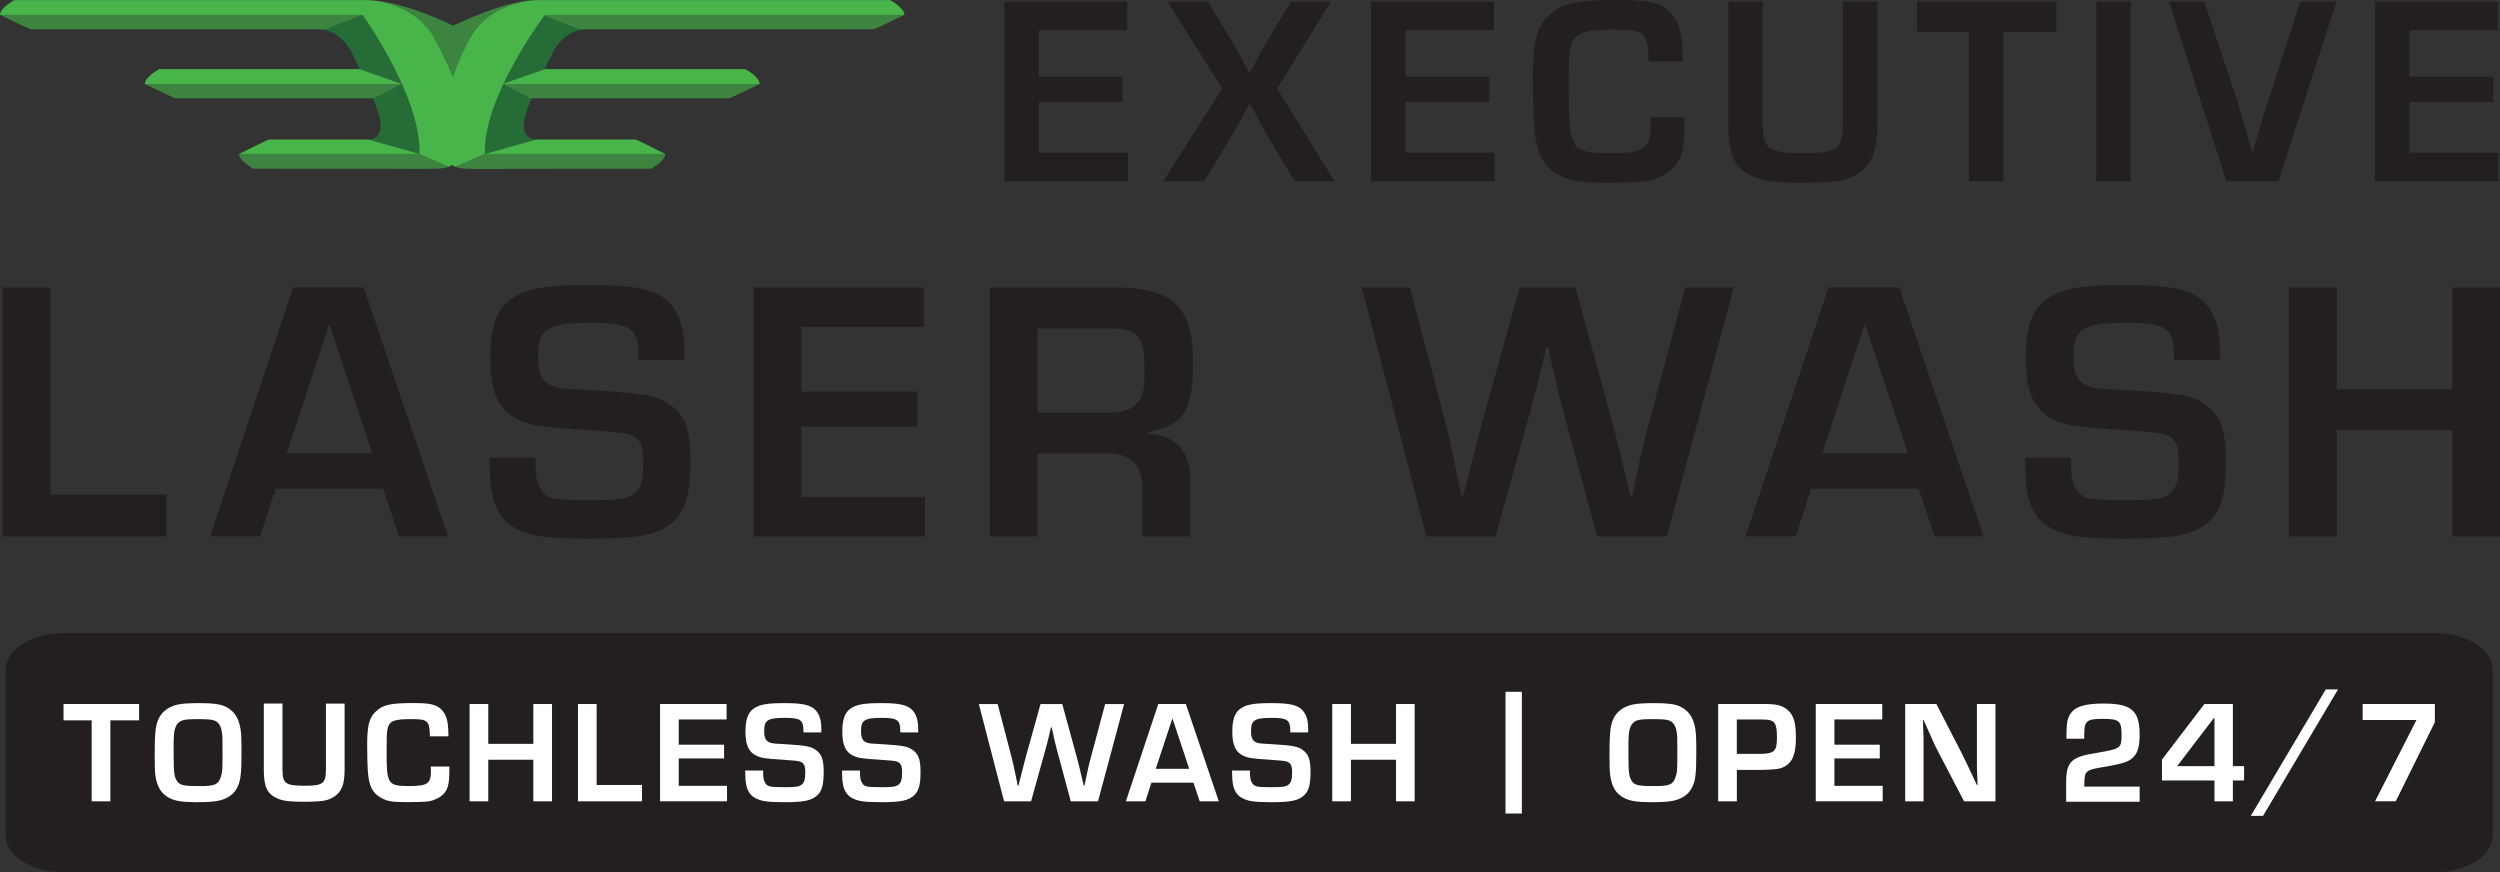 <?xml version="1.0" encoding="UTF-8"?><svg id="Layer_2" xmlns="http://www.w3.org/2000/svg" width="946.35" height="330.17" viewBox="0 0 946.35 330.17"><rect x="0" y="0" width="946.35" height="330.17" fill="#333333" stroke="none"/><defs><style>.cls-1{fill:#fff;}.cls-2{fill:#231f20;}.cls-3{fill:#47b549;}.cls-4{fill:#3c843f;}.cls-5{fill:#256c36;}</style></defs><g id="Layer_1-2"><g><g><path class="cls-5" d="M137.24,5.65s22.98,32.57,21.63,54c-8-2.11-19.65-6.74-19.65-6.74,0,0,5.61,.08,4.83-6.44-.81-6.64-7.8-20.21-11.47-27.7-5.28-8.14-11.67-7.64-11.67-7.64l16.33-5.47Z"/><path class="cls-5" d="M206.08,5.97s-23.94,32.26-22.58,53.68c7.99-2.11,19.65-6.74,19.65-6.74,0,0-5.61,.08-4.83-6.44,.81-6.64,7.8-20.21,11.47-27.7,5.28-8.14,11.67-7.64,11.67-7.64l-15.38-5.16Z"/><path class="cls-4" d="M219.25,11.08s111.09-.01,111.57-.01c.29,0,5.77-2.64,11.52-5.43H205.12s14.12,5.44,14.12,5.44Z"/><path class="cls-3" d="M206.28,26.18s75.29,0,75.77,0c.28,0,5.56,3.07,5.51,5.61h-97.26l15.99-5.61Z"/><path class="cls-4" d="M200.84,37.23s74.69-.01,75.17-.01c.29,0,5.78-2.64,11.53-5.43h-97.1s10.4,5.44,10.4,5.44Z"/><path class="cls-3" d="M202.96,52.83s37.17,0,37.65,0c.29,0,6.48,3.03,11.23,5.45h-68.25s19.38-5.46,19.38-5.46Z"/><path class="cls-4" d="M123.11,11.08s-111.1-.01-111.57-.01c-.29,0-5.78-2.64-11.52-5.43H137.24s-14.12,5.44-14.12,5.44Z"/><path class="cls-3" d="M136.09,26.18s-75.29,0-75.77,0c-.28,0-5.56,3.07-5.5,5.61h97.26l-15.98-5.61Z"/><path class="cls-4" d="M141.52,37.23s-74.69-.01-75.17-.01c-.29,0-5.78-2.64-11.52-5.43h97.09s-10.4,5.44-10.4,5.44Z"/><path class="cls-3" d="M139.41,52.83s-37.18,0-37.66,0c-.29,0-6.48,3.03-11.23,5.45h68.25s-19.37-5.46-19.37-5.46Z"/><path class="cls-4" d="M171.47,28.97c4.63-12.07,10.36-19.71,10.36-19.71C190.99,.3,201.35,.1,201.35,.1c0,0-8.56-.34-29.82,9.6,0,0-17.5-8.76-30.63-9.6,0,0,10.56,.2,19.72,9.15,0,0,5.78,7.9,10.86,19.72h0Z"/><g><path class="cls-4" d="M158.76,58.3h.02v-.02l-68.27-.02c-.06,2.53,5.22,5.6,5.5,5.6,.42,0,42.22,0,52.49,.01h-.01s11.17,.15,16.8,0c2.17-.05,3.65-.4,4.6-.73l-11.01-4.81-.11-.04Z"/><g><path class="cls-4" d="M183.58,58.3h.01s-.12,.05-.12,.05l-10.99,4.81c.91,.33,2.36,.68,4.59,.73,5.62,.14,16.8,0,16.8,0h-.01c10.27,0,52.07-.02,52.48-.02,.29,0,5.56-3.07,5.51-5.6l-68.27,.02h0Z"/><path class="cls-4" d="M172.45,63.16h.03c-.1-.05-.13-.08-.22-.11,.07,.03,.11,.08,.19,.11Z"/></g><path class="cls-4" d="M169.91,63.16s.05-.04,.08-.05c-.04,.02-.05,.03-.1,.04h.02Z"/></g><path class="cls-3" d="M342.36,5.65c.05-2.54-5.22-5.61-5.51-5.61-.45,0-117.33,0-132.83,0h.01c-.05,0-.11,0-.17,0h-1.56l-.06,.05c-5.96,.29-10.92,2.61-11.93,3.12-2.32,1.01-8.31,4.13-12.03,10.73-2.2,3.89-4.71,9.13-6.86,15.03-2.41-5.9-5.17-11.14-7.37-15.03-3.7-6.57-9.65-9.69-12-10.72-.91-.46-5.91-2.83-11.95-3.13l-.06-.05h-1.56c-.05,0-.11,0-.17,0h0C122.83,.03,5.95,.04,5.51,.04,5.22,.04-.06,3.11,0,5.65H137.24l-.95,.32,.95-.32s22.3,31.22,21.54,52.65l11.12,4.87c.49-.2,.86-.5,1.28-.76,.41,.26,.78,.56,1.26,.76l11.13-4.87c-.74-21.42,22.5-52.33,22.5-52.33h0l.13-.32h136.15Z"/></g><g><path class="cls-2" d="M943.59,316.34c0,7.64-9.84,13.82-21.99,13.82H24.15c-12.14,0-21.99-6.19-21.99-13.82v-62.86c0-7.63,9.85-13.83,21.99-13.83H921.6c12.15,0,21.99,6.19,21.99,13.83v62.86Z"/><g><path class="cls-1" d="M41.78,303.33h-7.07v-30.65h-10.66v-6.19h28.61v6.19h-10.88v30.65Z"/><path class="cls-1" d="M85.12,267.37c3.31,1.49,5.19,4.14,5.91,8.45,.28,1.66,.39,3.81,.39,8.73,0,8.84-.33,11.27-1.88,14.03-1.32,2.32-3.75,3.92-7.07,4.58-1.49,.33-4.42,.5-8.01,.5-5.47,0-8.23-.44-10.49-1.66-2.93-1.6-4.42-3.98-5.08-8.06-.28-1.71-.33-3.48-.33-8.06,0-9.5,.39-12.2,2.1-14.91,1.38-2.15,3.81-3.7,6.85-4.31,1.44-.33,4.48-.5,7.79-.5,5.25,0,7.68,.33,9.83,1.21Zm-19.38,19.05c0,6.46,.28,8.12,1.6,9.66,1.05,1.21,2.71,1.49,8.34,1.49s6.9-.61,7.84-3.26c.66-1.82,.72-2.76,.72-9.66,0-5.8,0-5.96-.28-7.68-.33-2.15-1.21-3.53-2.6-4.14-1.21-.5-2.6-.61-6.74-.61-4.47,0-5.96,.28-7.12,1.43-1.21,1.16-1.71,3.09-1.77,6.74v6.02Z"/><path class="cls-1" d="M130.45,266.33v24.52c0,4.53-.55,7.01-1.93,8.84-1.1,1.44-2.71,2.54-4.8,3.15-1.44,.44-4.31,.66-8.56,.66-5.41,0-7.9-.28-10.05-1.21-3.98-1.71-5.25-4.36-5.25-11.05v-24.91h7.07v24.91c0,5.36,1.1,6.19,8.28,6.19s8.17-.77,8.17-6.46v-24.63h7.07Z"/><path class="cls-1" d="M170.09,290.18v1.27c0,5.52-.55,7.56-2.54,9.44-1.16,1.1-3.09,2.04-5.14,2.43-1.16,.17-4.42,.33-7.68,.33-6.35,0-8.06-.28-10.49-1.66-3.2-1.71-4.58-4.47-4.97-9.72-.17-2.1-.28-6.63-.28-10,0-7.67,.72-10.49,3.2-12.87,2.76-2.65,5.52-3.26,14.47-3.26,5.85,0,8.17,.5,10.05,2.1,1.54,1.33,2.48,3.26,2.82,5.96,.11,.88,.17,1.99,.22,4.53h-7.01c-.11-5.91-.77-6.52-7.07-6.52-4.69,0-6.74,.39-7.84,1.43-.94,.94-1.32,2.27-1.43,5.08q-.06,.94-.06,5.96c0,12.09,.5,12.87,8.39,12.87,7.18,0,8.4-.89,8.4-5.85,0-.33,0-.83-.06-1.55h7.01Z"/><path class="cls-1" d="M208.96,303.33h-7.07v-15.74h-17.06v15.74h-7.07v-36.83h7.07v15.08h17.06v-15.08h7.07v36.83Z"/><path class="cls-1" d="M225.85,297.14h17.17v6.19h-24.24v-36.83h7.07v30.65Z"/><path class="cls-1" d="M256.93,281.9h17.17v5.19h-17.17v10.38h18.28v5.85h-25.35v-36.83h25.18v5.85h-18.11v9.55Z"/><path class="cls-1" d="M304.13,277.26v-.66c0-4.03-1.16-4.86-6.85-4.86-6.68,0-8.01,.83-8.01,5.03,0,2.65,.66,3.86,2.43,4.42,.94,.28,1.27,.28,7.01,.61,6.19,.39,8.28,.77,10.05,2.04,2.27,1.55,3.04,3.7,3.04,8.39s-.66,7.07-2.27,8.67c-2.21,2.15-5.03,2.76-12.7,2.76-6.68,0-8.95-.39-11.38-1.82-1.38-.83-2.54-2.6-2.93-4.53-.33-1.6-.39-2.71-.44-5.63h6.79c0,2.76,.17,3.7,.77,4.64,.88,1.49,1.77,1.66,7.51,1.66,4.14,0,5.3-.17,6.35-.99,.94-.66,1.33-2.1,1.33-4.64s-.55-3.59-2.04-4.09q-.88-.33-7.01-.72c-6.3-.39-7.62-.61-9.5-1.49-2.93-1.43-4.09-4.09-4.09-9.17,0-4.36,.94-7.07,2.93-8.51,2.27-1.71,5.14-2.21,11.98-2.21s9.88,.72,11.71,2.76c1.44,1.6,2.1,3.81,2.1,7.01v1.32h-6.79Z"/><path class="cls-1" d="M340.79,277.26v-.66c0-4.03-1.16-4.86-6.85-4.86-6.68,0-8.01,.83-8.01,5.03,0,2.65,.66,3.86,2.43,4.42,.94,.28,1.27,.28,7.01,.61,6.19,.39,8.28,.77,10.05,2.04,2.27,1.55,3.04,3.7,3.04,8.39s-.66,7.07-2.27,8.67c-2.21,2.15-5.03,2.76-12.7,2.76-6.68,0-8.95-.39-11.38-1.82-1.38-.83-2.54-2.6-2.93-4.53-.33-1.6-.39-2.71-.44-5.63h6.79c0,2.76,.17,3.7,.77,4.64,.89,1.49,1.77,1.66,7.51,1.66,4.14,0,5.3-.17,6.35-.99,.94-.66,1.33-2.1,1.33-4.64s-.55-3.59-2.04-4.09q-.88-.33-7.01-.72c-6.3-.39-7.62-.61-9.5-1.49-2.93-1.43-4.09-4.09-4.09-9.17,0-4.36,.94-7.07,2.93-8.51,2.27-1.71,5.14-2.21,11.98-2.21s9.88,.72,11.71,2.76c1.44,1.6,2.1,3.81,2.1,7.01v1.32h-6.79Z"/><path class="cls-1" d="M415.66,303.33h-10.33l-5.08-18.89c-.77-2.82-.88-3.31-2.15-9.11h-.28l-.5,2.27c-.83,3.48-1.05,4.25-1.77,6.85l-5.25,18.89h-10.22l-9.55-36.83h7.12l5.3,20.21c.5,1.99,.77,3.15,1.77,8.06l.55,2.71h.22c1.21-4.75,2.1-8.34,2.76-10.77l5.63-20.21h8.23l5.52,20.21c.88,3.26,.94,3.59,1.99,8.06l.66,2.71h.22l.55-2.71c.99-4.69,1.27-5.91,1.88-8.06l5.41-20.21h7.18l-9.88,36.83Z"/><path class="cls-1" d="M435.86,296.26l-2.27,7.07h-7.4l12.26-36.83h10.44l12.48,36.83h-7.23l-2.38-7.07h-15.9Zm7.95-24.35l-6.3,19.11h12.65l-6.35-19.11Z"/><path class="cls-1" d="M488.42,277.26v-.66c0-4.03-1.16-4.86-6.85-4.86-6.68,0-8.01,.83-8.01,5.03,0,2.65,.66,3.86,2.43,4.42,.94,.28,1.27,.28,7.01,.61,6.19,.39,8.28,.77,10.05,2.04,2.27,1.55,3.04,3.7,3.04,8.39s-.66,7.07-2.27,8.67c-2.21,2.15-5.03,2.76-12.7,2.76-6.68,0-8.95-.39-11.38-1.82-1.38-.83-2.54-2.6-2.93-4.53-.33-1.6-.39-2.71-.44-5.63h6.79c0,2.76,.17,3.7,.77,4.64,.88,1.49,1.77,1.66,7.51,1.66,4.14,0,5.3-.17,6.35-.99,.94-.66,1.33-2.1,1.33-4.64s-.55-3.59-2.04-4.09q-.88-.33-7.01-.72c-6.3-.39-7.62-.61-9.5-1.49-2.93-1.43-4.09-4.09-4.09-9.17,0-4.36,.94-7.07,2.93-8.51,2.27-1.71,5.14-2.21,11.98-2.21s9.88,.72,11.71,2.76c1.44,1.6,2.1,3.81,2.1,7.01v1.32h-6.79Z"/><path class="cls-1" d="M535.51,303.33h-7.07v-15.74h-17.06v15.74h-7.07v-36.83h7.07v15.08h17.06v-15.08h7.07v36.83Z"/><path class="cls-1" d="M576.09,261.88v46.06h-6.19v-46.06h6.19Z"/><path class="cls-1" d="M635.82,267.37c3.31,1.49,5.19,4.14,5.91,8.45,.28,1.66,.39,3.81,.39,8.73,0,8.84-.33,11.27-1.88,14.03-1.32,2.32-3.75,3.92-7.07,4.58-1.49,.33-4.42,.5-8.01,.5-5.47,0-8.23-.44-10.49-1.66-2.93-1.6-4.42-3.98-5.08-8.06-.28-1.71-.33-3.48-.33-8.06,0-9.5,.39-12.2,2.1-14.91,1.38-2.15,3.81-3.7,6.85-4.31,1.44-.33,4.48-.5,7.79-.5,5.25,0,7.68,.33,9.83,1.21Zm-19.38,19.05c0,6.46,.28,8.12,1.6,9.66,1.05,1.21,2.71,1.49,8.34,1.49s6.9-.61,7.84-3.26c.66-1.82,.72-2.76,.72-9.66,0-5.8,0-5.96-.28-7.68-.33-2.15-1.21-3.53-2.6-4.14-1.21-.5-2.6-.61-6.74-.61-4.47,0-5.96,.28-7.12,1.43-1.21,1.16-1.71,3.09-1.77,6.74v6.02Z"/><path class="cls-1" d="M650.39,266.49h14.91c3.92,0,4.31,0,5.69,.11,3.26,.22,5.8,1.6,7.18,3.87,1.21,2.04,1.66,4.42,1.66,8.89,0,6.85-1.71,10.22-5.96,11.49q-1.49,.5-8.17,.61h-8.23v11.87h-7.07v-36.83Zm15.02,18.89c6.24,0,7.23-.83,7.23-6.13,0-4.09-.44-5.58-1.88-6.35-.99-.44-1.66-.55-4.64-.55h-8.67v13.03h7.95Z"/><path class="cls-1" d="M694.4,281.9h17.17v5.19h-17.17v10.38h18.28v5.85h-25.35v-36.83h25.18v5.85h-18.11v9.55Z"/><path class="cls-1" d="M755.35,303.33h-11.87l-10.55-20.21c-.66-1.38-1.38-2.87-3.59-7.95l-1.21-2.6h-.22l.06,2.38c.17,3.53,.17,3.81,.17,7.23v21.15h-6.96v-36.83h11.82l9.61,18.67c1.38,2.76,1.82,3.7,4.31,9l1.43,3.04h.22l-.06-2.38c-.17-3.42-.17-3.7-.17-7.12v-21.21h7.01v36.83Z"/><path class="cls-1" d="M809.95,303.49h-27.83v-7.68c.11-7.62,2.04-9.39,11.98-10.88,8.84-1.55,9-1.66,9-7.12,0-4.86-.99-5.69-6.96-5.69-6.35,0-7.18,.72-7.18,6.07v1.44h-6.74c.06-5.91,.22-7.18,1.32-9.11,1.77-2.98,5.36-4.2,12.76-4.2,10.55,0,13.64,2.65,13.64,11.76,0,4.92-.88,7.46-3.09,9.17-1.55,1.21-3.7,1.88-9.22,2.87-8.34,1.32-8.56,1.55-8.62,6.63l-.06,1h20.99v5.74Z"/><path class="cls-1" d="M845.23,290.02h4.25v5.41h-4.25v7.9h-6.96v-7.9h-19.88v-7.9l16.07-21.04h10.77v23.53Zm-6.96-18.22h-.22l-13.92,18.22h14.14v-18.22Z"/><path class="cls-1" d="M856.65,308.85h-4.64l28.38-47.88h4.64l-28.38,47.88Z"/><path class="cls-1" d="M921.69,273.39l-14.8,29.93h-7.84l15.68-30.76h-20.38v-6.07h27.34v6.9Z"/></g></g><g><path class="cls-2" d="M393.27,29.04h31.69v9.58h-31.69v19.16h33.73v10.8h-46.77V.61h46.47V11.41h-33.42V29.04Z"/><path class="cls-2" d="M483.45,33.52l21.7,35.05h-15.08l-9.78-16.3c-2.24-3.87-2.96-5.2-5.71-10.39l-1.43-2.65h-.2l-2.24,4.28c-1.22,2.24-2.55,4.69-4.99,8.76l-9.88,16.3h-15.49l22.32-35.05L441.98,.61h15.28l9.17,15.18c2.45,4.18,2.85,4.89,6.42,11.82h.2l1.32-2.45c2.24-4.28,2.96-5.6,5.2-9.37l9.07-15.18h15.18l-20.38,32.91Z"/><path class="cls-2" d="M532.06,29.04h31.69v9.58h-31.69v19.16h33.73v10.8h-46.77V.61h46.47V11.41h-33.42V29.04Z"/><path class="cls-2" d="M637.63,44.33v2.34c0,10.19-1.02,13.96-4.69,17.42-2.14,2.04-5.71,3.77-9.48,4.48-2.14,.31-8.15,.61-14.16,.61-11.72,0-14.88-.51-19.36-3.06-5.91-3.16-8.46-8.25-9.17-17.93-.31-3.87-.51-12.23-.51-18.44,0-14.16,1.32-19.36,5.91-23.74,5.09-4.89,10.19-6.01,26.7-6.01,10.8,0,15.08,.92,18.55,3.87,2.85,2.45,4.59,6.01,5.2,11.01,.2,1.63,.31,3.67,.41,8.36h-12.94c-.2-10.9-1.43-12.02-13.04-12.02-8.66,0-12.43,.71-14.47,2.65-1.73,1.73-2.45,4.18-2.65,9.37q-.1,1.73-.1,11.01c0,22.32,.92,23.74,15.49,23.74,13.25,0,15.49-1.63,15.49-10.8,0-.61,0-1.53-.1-2.85h12.94Z"/><path class="cls-2" d="M710.69,.61V45.85c0,8.36-1.02,12.94-3.57,16.3-2.04,2.65-4.99,4.69-8.87,5.81-2.65,.82-7.95,1.22-15.79,1.22-9.99,0-14.57-.51-18.55-2.24-7.34-3.16-9.68-8.05-9.68-20.38V.61h13.04V46.57c0,9.88,2.04,11.41,15.28,11.41s15.08-1.43,15.08-11.92V.61h13.04Z"/><path class="cls-2" d="M758.38,68.58h-13.04V12.02h-19.67V.61h52.78V12.02h-20.07v56.55Z"/><path class="cls-2" d="M806.58,68.58h-13.04V.61h13.04V68.58Z"/><path class="cls-2" d="M884.43,.61l-21.91,67.97h-19.77L821.05,.61h13.35l12.74,38.52c1.02,2.85,3.46,11.31,5.4,18.44h.31c3.16-11.41,3.57-12.84,5.4-18.44L870.78,.61h13.65Z"/><path class="cls-2" d="M912.05,29.04h31.69v9.58h-31.69v19.16h33.73v10.8h-46.77V.61h46.47V11.41h-33.42V29.04Z"/></g><g><path class="cls-2" d="M19.07,187.23H63.03v15.83H.97V108.78H19.07v78.46Z"/><path class="cls-2" d="M104.3,184.97l-5.8,18.09h-18.94l31.38-94.29h26.72l31.95,94.29h-18.52l-6.08-18.09h-40.71Zm20.36-62.34l-16.11,48.91h32.37l-16.26-48.91Z"/><path class="cls-2" d="M241.7,136.34v-1.7c0-10.32-2.97-12.44-17.53-12.44-17.11,0-20.5,2.12-20.5,12.86,0,6.79,1.7,9.9,6.22,11.31,2.4,.71,3.25,.71,17.95,1.56,15.83,.99,21.2,1.98,25.73,5.23,5.8,3.96,7.77,9.47,7.77,21.49s-1.69,18.09-5.8,22.19c-5.65,5.51-12.86,7.07-32.51,7.07-17.1,0-22.9-.99-29.12-4.67-3.54-2.12-6.5-6.64-7.49-11.59-.85-4.1-.99-6.92-1.13-14.42h17.39c0,7.07,.43,9.47,1.98,11.87,2.26,3.82,4.52,4.24,19.22,4.24,10.6,0,13.57-.42,16.26-2.54,2.4-1.7,3.39-5.37,3.39-11.88s-1.41-9.19-5.23-10.46q-2.26-.85-17.95-1.84c-16.12-.99-19.51-1.56-24.32-3.82-7.49-3.68-10.46-10.46-10.46-23.47,0-11.17,2.4-18.09,7.49-21.77,5.8-4.38,13.15-5.66,30.68-5.66s25.31,1.84,29.97,7.07c3.68,4.1,5.37,9.75,5.37,17.95v3.39h-17.39Z"/><path class="cls-2" d="M303.33,148.22h43.97v13.29h-43.97v26.58h46.79v14.98h-64.89V108.78h64.46v14.98h-46.37v24.46Z"/><path class="cls-2" d="M374.71,108.78h46.37c22.76,0,30.54,7.07,30.54,28.13,0,18.8-3.25,23.89-16.96,26.58v.71c10.74,.56,16.12,6.92,15.97,18.38v20.5h-18.24v-16.96c.28-10.32-4.1-14.7-14.14-14.42h-25.44v31.38h-18.09V108.78Zm43.4,47.5c5.66,0,9.33-.85,11.45-2.83,2.97-2.4,3.68-5.23,3.68-13.29,0-13.29-2.26-15.83-13.85-15.83h-26.58v31.95h25.3Z"/><path class="cls-2" d="M630.99,203.07h-26.44l-13.01-48.35c-1.98-7.21-2.26-8.48-5.51-23.32h-.71l-1.27,5.8c-2.12,8.91-2.68,10.89-4.52,17.53l-13.43,48.35h-26.15l-24.46-94.29h18.24l13.57,51.74c1.27,5.09,1.98,8.06,4.52,20.64l1.41,6.93h.56c3.11-12.16,5.37-21.35,7.07-27.57l14.42-51.74h21.06l14.14,51.74c2.26,8.34,2.4,9.19,5.09,20.64l1.7,6.93h.56l1.41-6.93c2.55-12.02,3.25-15.13,4.81-20.64l13.85-51.74h18.38l-25.3,94.29Z"/><path class="cls-2" d="M685.55,184.97l-5.8,18.09h-18.94l31.38-94.29h26.72l31.95,94.29h-18.52l-6.08-18.09h-40.71Zm20.36-62.34l-16.11,48.91h32.37l-16.26-48.91Z"/><path class="cls-2" d="M822.95,136.34v-1.7c0-10.32-2.97-12.44-17.53-12.44-17.11,0-20.5,2.12-20.5,12.86,0,6.79,1.7,9.9,6.22,11.31,2.4,.71,3.25,.71,17.95,1.56,15.83,.99,21.2,1.98,25.73,5.23,5.8,3.96,7.77,9.47,7.77,21.49s-1.69,18.09-5.8,22.19c-5.66,5.51-12.86,7.07-32.51,7.07-17.1,0-22.9-.99-29.12-4.67-3.54-2.12-6.5-6.64-7.49-11.59-.85-4.1-.99-6.92-1.13-14.42h17.39c0,7.07,.43,9.47,1.98,11.87,2.26,3.82,4.52,4.24,19.23,4.24,10.6,0,13.57-.42,16.26-2.54,2.4-1.7,3.39-5.37,3.39-11.88s-1.41-9.19-5.23-10.46q-2.26-.85-17.95-1.84c-16.12-.99-19.51-1.56-24.32-3.82-7.49-3.68-10.46-10.46-10.46-23.47,0-11.17,2.4-18.09,7.49-21.77,5.8-4.38,13.15-5.66,30.68-5.66s25.31,1.84,29.97,7.07c3.68,4.1,5.37,9.75,5.37,17.95v3.39h-17.39Z"/><path class="cls-2" d="M946.35,203.07h-18.09v-40.29h-43.68v40.29h-18.09V108.78h18.09v38.59h43.68v-38.59h18.09v94.29Z"/></g></g></g></svg>